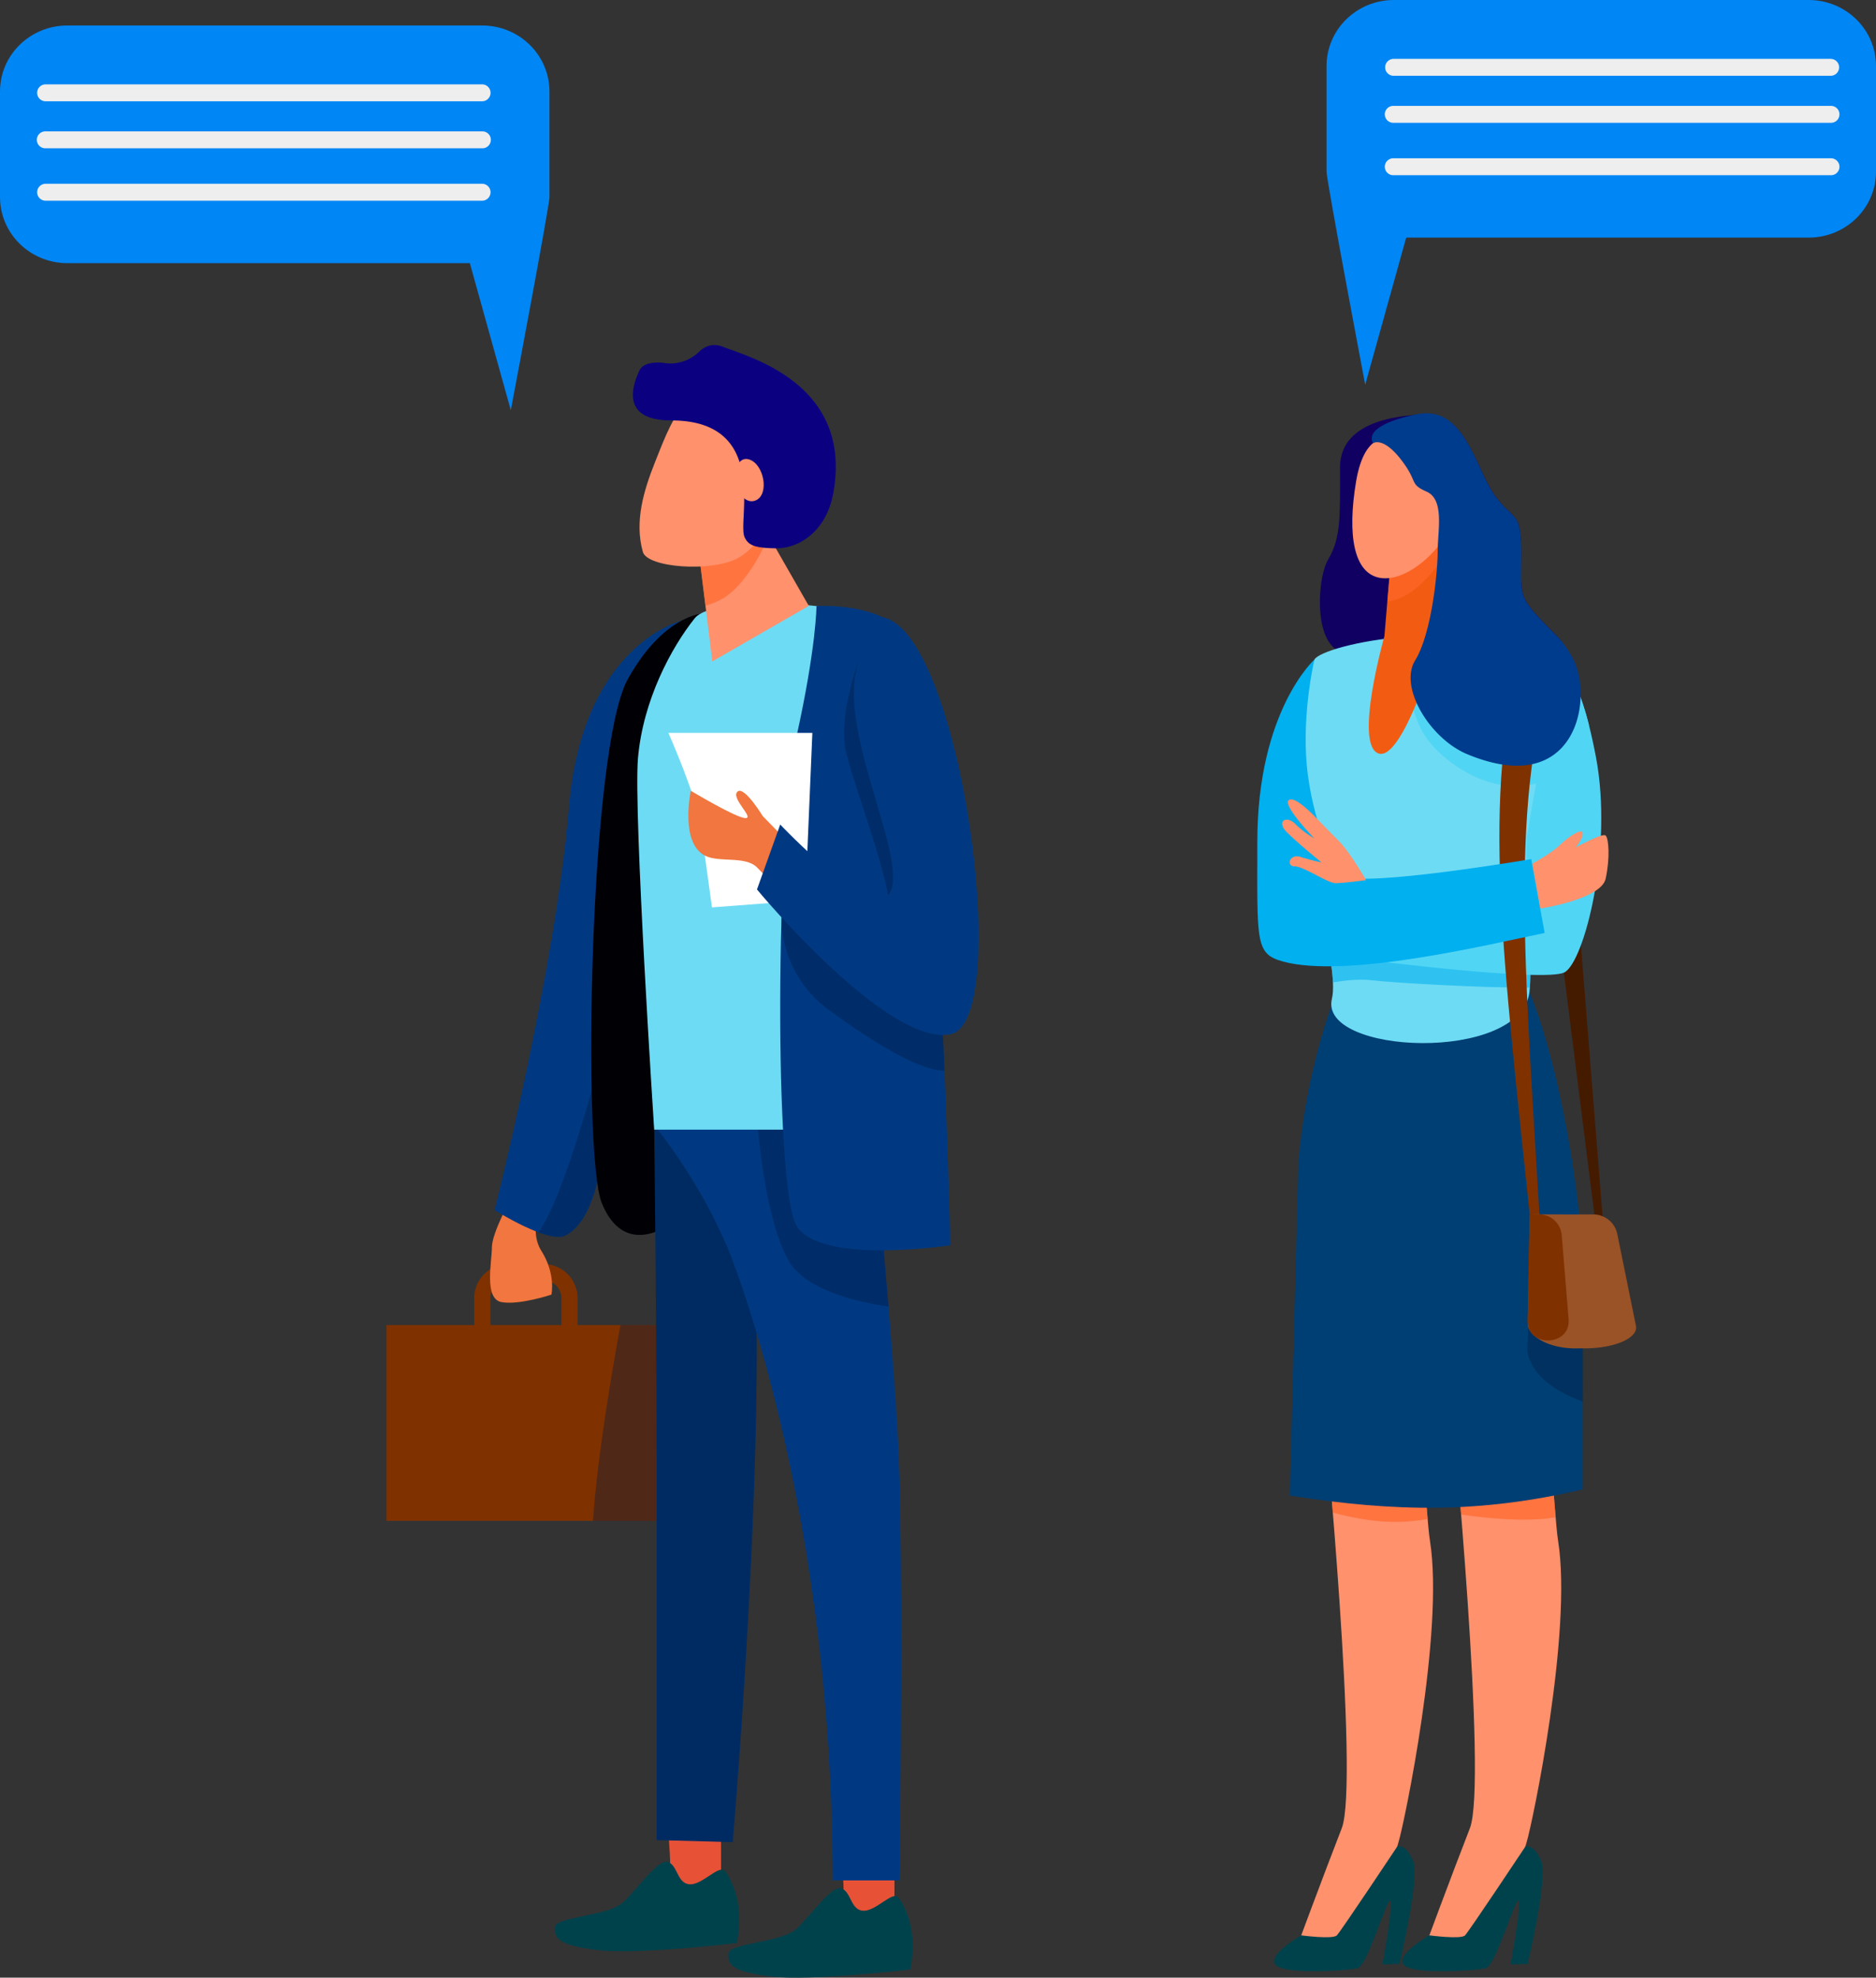 <?xml version="1.0" encoding="UTF-8"?> <svg xmlns="http://www.w3.org/2000/svg" viewBox="0 0 1433.44 1510.59"><rect x="0" y="0" width="1433.44" height="1510.59" fill="#333333" stroke="none"/> <defs> <style>.cls-1{isolation:isolate;}.cls-2{fill:#e75237;}.cls-3{fill:#00424c;}.cls-4{fill:#7f3100;}.cls-5{fill:#001c41;opacity:0.38;}.cls-6{fill:#f1763f;}.cls-7{fill:#003982;}.cls-8{fill:#000005;}.cls-9{fill:#002b62;}.cls-10{fill:#6edbf4;}.cls-11{fill:#fff;}.cls-12{fill:#ff916c;}.cls-13{fill:#ff682b;opacity:0.68;}.cls-13,.cls-20,.cls-21{mix-blend-mode:multiply;}.cls-14{fill:#0b0080;}.cls-15{fill:#0086f5;}.cls-16{fill:#eee;}.cls-17{fill:#100062;}.cls-18{fill:#451b00;}.cls-19{fill:#003f74;}.cls-20,.cls-23{fill:#51d5f4;}.cls-21{opacity:0.57;}.cls-22{fill:#00b0ef;}.cls-24{fill:#f25c12;}.cls-25{fill:#003c8e;}.cls-26{fill:#995327;}</style> </defs> <title>POLLLРесурс 2</title> <g class="cls-1"> <g id="Слой_2" data-name="Слой 2"> <g id="Layer_1" data-name="Layer 1"> <path class="cls-2" d="M550.93,1374.72v62.74l-16.28,20.31-25.93-11.55s3.11-11.69,3.35-20.8-2.5-40-2.5-40Z"></path> <path class="cls-3" d="M553.85,1429s7.23,8.89,9.93,24.51-.79,30.67-.79,30.67-75.91,9-106.08,5.33-33.15-8.74-32.93-17.23,40.85-8.48,52.33-19.38,27-33.71,34.38-30.62,6.82,16.77,16.56,17S549.2,1424.15,553.85,1429Z"></path> <path class="cls-2" d="M683.46,1394.87v62.74l-16.28,20.31-25.93-11.55s3.1-11.69,3.34-20.8-2.49-40-2.49-40Z"></path> <path class="cls-3" d="M686.37,1449.19s7.23,8.89,9.94,24.51-.79,30.67-.79,30.67-75.91,9-106.09,5.33-33.15-8.73-32.93-17.23,40.86-8.48,52.34-19.38,27-33.71,34.38-30.62,6.82,16.76,16.55,17S681.73,1444.3,686.37,1449.19Z"></path> <rect class="cls-4" x="295.26" y="1012.13" width="219.58" height="149.51"></rect> <path class="cls-5" d="M453.12,1161.64h61.72V1012.13H474.11C468.28,1043.7,456.33,1112.49,453.12,1161.64Z"></path> <path class="cls-4" d="M441.35,1026H429V991.66a13.77,13.77,0,0,0-13.76-13.76H388.46a13.77,13.77,0,0,0-13.76,13.76V1026H362.3V991.66a26.18,26.18,0,0,1,26.16-26.16h26.73a26.18,26.18,0,0,1,26.16,26.16Z"></path> <path class="cls-6" d="M390.33,915.51s-14.47,26.35-14.47,37.2-6.2,39.27,7.23,41.85,38.24-5.68,38.24-5.68,3.61-15.52-7.75-33.59,3.61-43.91,3.61-43.91Z"></path> <path class="cls-7" d="M520.56,474.19s-75.47,18.17-85.8,142.17S377.93,924.3,377.93,924.3s41.72,26.28,54.35,19.32c37.38-20.59,26.54-117.46,47.43-164Z"></path> <path class="cls-5" d="M495.63,660.58c-26,113.31-60.64,248.78-84.27,280.68,8.51,3.16,16.5,4.8,20.92,2.36,37.38-20.59,26.54-117.46,47.43-164Z"></path> <path class="cls-8" d="M541.26,468.16s-32.1-2.15-61.55,50.55S444.86,882,459.8,918.85c17.13,42.28,50.91,16.82,50.91,16.82S528.63,733.83,520.33,631,541.26,468.16,541.26,468.16Z"></path> <path class="cls-9" d="M532.67,823.08a112,112,0,0,1,27.2,32.15c41.3,72.68,0,551.84,0,551.84l-58.2-1.55V1108.28c0-100-1.81-245.47-1.81-245.47Z"></path> <path class="cls-7" d="M499.79,859.38s35,41.81,57.42,96.8c7,17.25,79,205.42,79,480.13h51.15s2.72-200.31,0-306.08c-2.25-87.65-21.7-267.42-21.7-298.42L499,824.16Z"></path> <path class="cls-5" d="M666.18,844.09h0c-8.06,0-87.78,9.48-87.78,9.48S583,926.69,601.93,961.9c12.48,23.19,51.7,32.48,77,36.12C673.77,935.12,667.87,873,666.18,844.09Z"></path> <path class="cls-10" d="M530.86,472.21c-18,22.54-39.56,62.64-43.4,107-3.54,40.89,12.4,283.65,12.4,283.65H687.41s17.83-363.47,0-381.3c-7.93-7.93-52.07-17.21-63.55-18.6C585.94,458.33,540,460.81,530.86,472.21Z"></path> <path class="cls-7" d="M623.86,462.91s0,31-15.5,100.75-17.05,341,0,372,117.8,15.5,117.8,15.5S715.84,512,687.41,481.51c-3.86-4.14-7-7-12-9.56C653.69,461,623.86,462.91,623.86,462.91Z"></path> <path class="cls-5" d="M700.1,524.51l-34.59-44.63s-27.58,60.88-18.9,95.41,42.45,119.12,31.15,130.42,26.4-7.31,26.4-7.31Z"></path> <path class="cls-5" d="M597.73,683q-.29,7.53-.51,15.22a87,87,0,0,0,35.36,72.65c30.79,22.67,68,46.52,89.12,47.09-1.45-35.36-3.29-74.53-5.55-113.32-37-6.47-118.42-21.65-118.42-21.65Z"></path> <path class="cls-11" d="M510.71,559.79s21.53,48.56,24.72,71.17S544,693.09,544,693.09l71.3-5.43,5.42-127.87Z"></path> <path class="cls-6" d="M527.83,604s-8.53,39.48,10.78,49.53c10.7,5.57,30.84,0,39.79,9S597.73,683,597.73,683l17.61-26.33-32.55-33.32s-14.34-23.64-19.38-18.6,13.18,20.15,6.2,20.15S527.83,604,527.83,604Z"></path> <path class="cls-7" d="M674.34,471.44s-12.47,2.05-20.51,42.62c-10,50.5,38.23,139.5,26.86,166.37s-84.54-50.64-84.54-50.64L591,644.18l-12.6,35.21S677.6,799.26,726.16,790,734.4,482.46,674.34,471.44Z"></path> <polygon class="cls-12" points="532.58 410.43 544.28 505.2 618 462.78 578.32 393.52 532.58 410.43"></polygon> <path class="cls-13" d="M587.29,409.58l-9-16.06-45.74,16.91L539,462.6a53.53,53.53,0,0,0,15.49-6.84C566.77,447.35,579.09,429.15,587.29,409.58Z"></path> <path class="cls-12" d="M536.63,293.28s-2.28-.94-15.35,17c-9.31,12.78-14.94,28.05-20.75,42.63-8.65,21.72-15.87,45.35-9.35,68.61,3.43,12.22,52.49,15.54,72.24,5s38.08-44.28,36.92-68.33S545.43,288.58,536.63,293.28Z"></path> <path class="cls-14" d="M568.92,410.31c3,6.43,8.09,8.21,23.44,8.49,19.74.37,39.33-14.59,44.31-41.93,15.23-83.59-64-104-84.35-112-7.64-3-13.61-.52-18.09,3.74a31.48,31.48,0,0,1-26.78,8.66c-4.3-.69-15.7-1-18.79,5.6-8.85,18.76-9.09,38.27,24.29,38.27C588.6,321.15,563.09,397.91,568.92,410.31Z"></path> <path class="cls-12" d="M559.94,368.52s1.48-21.16,12.62-17.54,15.4,26.29,5.2,31.08S559.94,368.52,559.94,368.52Z"></path> <path class="cls-15" d="M419.83,69.89c0-27.85-23-50.42-51.45-50.42H51.45C23,19.47,0,42,0,69.89v80.66C0,178.39,23,201,51.45,201H359L390.3,313.35s29.53-155.77,29.53-162.8Z"></path> <path class="cls-16" d="M368.6,77.37h-334a6.47,6.47,0,0,1,0-12.93h334a6.47,6.47,0,0,1,0,12.93Z"></path> <path class="cls-16" d="M368.6,113.27h-334a6.46,6.46,0,1,1,0-12.92h334a6.46,6.46,0,0,1,0,12.92Z"></path> <path class="cls-16" d="M368.6,153.31h-334a6.47,6.47,0,0,1,0-12.93h334a6.47,6.47,0,0,1,0,12.93Z"></path> <path class="cls-17" d="M1082.67,316.64c-5.86,1.23-58.76,1.82-58.76,40.3s.77,53.77-9.17,70.59-12.72,88,29,67.76c11.15-5.41,3.45,34.73,3.45,34.73s71.57,32.12,91.45,23.71,50.48,10.7,50.48,10.7,30.42-48.69,0-79.11-26.77-28-26.77-62.37-6.12-24.48-20.65-45.13S1118.61,309.1,1082.67,316.64Z"></path> <polygon class="cls-18" points="1224.63 930.5 1199.88 620.94 1180.29 626.75 1218.6 930.5 1224.63 930.5"></polygon> <path class="cls-12" d="M1011.71,1078.87s27.16,282.6,13.49,317.65-36,95.29-36,95.29h25.12l51.35-68.21s-1.23-3.14,3-16.82,35-160.72,23.94-230c-3.16-19.65-7.07-114.29-16.73-130.32C1051.5,1006,1011.71,1058.44,1011.71,1078.87Z"></path> <path class="cls-3" d="M1067.61,1410.47s6.34-2.59,12,10.66-10.28,78.94-10.28,78.94l-13,.4s8.81-48.71,5.83-48.71-17.4,49.58-24.69,51.57-55.19,5.14-62.64-2.32,19.37-22.74,19.37-22.74,24.07,3.21,27.22.06S1067.61,1410.47,1067.61,1410.47Z"></path> <path class="cls-12" d="M1109.62,1078.87s27.17,282.6,13.49,317.65-36,95.29-36,95.29h25.13l51.34-68.21s-1.23-3.14,3-16.82,35.05-160.72,23.94-230c-3.15-19.65-7.06-114.29-16.73-130.32C1149.41,1006,1109.62,1058.44,1109.62,1078.87Z"></path> <path class="cls-13" d="M1184.46,1108.48c-13.52-2.38-41.66-7.31-73.26-12.64,1.27,14,3.18,35.57,5.23,61,15,2.23,48.39,6.27,72.24,2.1C1187.5,1145.21,1186.15,1126.66,1184.46,1108.48Z"></path> <path class="cls-13" d="M1084.82,1091.43c-25.92-4.28-52.12-8.46-73-11.45.57,6,3.39,36,6.59,75.34a210.9,210.9,0,0,0,27.45,5.71,140.21,140.21,0,0,0,45-.8C1089.3,1142.17,1087.43,1115,1084.82,1091.43Z"></path> <path class="cls-19" d="M1209.36,1137.68V968.82c0-44.45-17.1-161.31-44.46-219.44s-140.19,0-140.19,0S998.94,805.92,992.1,888l-6.56,254.39C1066.85,1155,1130.46,1156,1209.36,1137.68Z"></path> <path class="cls-5" d="M1209.36,993.73,1169,978.81l-2,52.77s.66,24.33,42.46,38.87Z"></path> <path class="cls-10" d="M1004.34,503.77c-2.69,4.78-19,45.16-14.75,88.05,6.34,64.08,34.25,145.46,28.11,171.07-10.26,42.74,143.71,49.16,150.9-4.86,2.56-19.22-2.43-67.29,2.09-110.79,7.18-69.07,23.61-137.07,20.57-138.93C1123.85,467,1010.67,492.51,1004.34,503.77Z"></path> <path class="cls-20" d="M1077.86,518.7s-3.69,30.64,19.59,53.93c20.58,20.58,51.77,34.33,79.81,24.69,7.53-48.66,16.29-87.61,14-89-19.11-11.73-41.9-18.07-64.89-20.89l-52.3,3.39Z"></path> <g class="cls-21"> <path class="cls-22" d="M1012.92,713.13c3,14.6,5.14,27.41,5.57,37.24,10.09-1.65,20.66-2.65,28.83-1.68,17.56,2.08,86.39,6,121.66,5.63.64-8.38.38-20.48.09-34.58L1033.29,699.6Z"></path> </g> <path class="cls-23" d="M1191.26,508.31s14.68-.86,28.14,69.67-9.05,157.08-24.08,164.77-151.59-9.61-151.59-9.61l4.48-49.37s105.3-5.65,116.84-17.19c2.84-2.84-.14-16.52,2.29-31.5C1174.82,589.1,1191.26,508.31,1191.26,508.31Z"></path> <path class="cls-20" d="M1214.09,553.8c-11.74-46.14-22.83-45.49-22.83-45.49s-9.62,47.28-17.49,90.08a57.41,57.41,0,0,0,14.35-6.13C1202.46,583.71,1210.06,568,1214.09,553.8Z"></path> <path class="cls-12" d="M1170.69,659.81s15.16-8.31,21.14-14.3,17.53-13.68,17.53-9-5.56,10.91-5.56,10.91,20.73-11.56,23.08-9.2,3.42,17.09,0,32.91-50,22.84-50,22.84Z"></path> <path class="cls-3" d="M1165.52,1410.47s6.34-2.59,12,10.66-10.29,78.94-10.29,78.94l-12.94.4s8.8-48.71,5.82-48.71-17.4,49.58-24.69,51.57-55.18,5.14-62.64-2.32,19.38-22.74,19.38-22.74,24.07,3.21,27.21.06S1165.52,1410.47,1165.52,1410.47Z"></path> <path class="cls-4" d="M1188.12,503.86c-34.43,109.64-23.92,221-10.53,445.27l-6.45.54c-23.75-227.66-38.88-339.16-8.45-453.29Z"></path> <path class="cls-22" d="M980.25,734.42c48.53,13.26,156.44-12.82,200-21.8L1170,656.2S1042.1,678,1026.55,669c-7.7-4.43-24.45-44.85-28.06-84.6-3.69-40.66,5.85-80.61,5.85-80.61S960.7,543,960.7,643.05C960.7,719.38,958.9,728.58,980.25,734.42Z"></path> <path class="cls-12" d="M1004.19,623.21s10.65,11,19,19.38,20.56,29.69,20.56,29.69-17.31,2.3-23.3,2.3-24.36-12.83-31.2-12.83-3.85-9.83,4.27-7.26,16.24,4.27,16.24,4.27-18.16-14.74-26.5-23.08-.4-13.19,6.42-6.37a73.17,73.17,0,0,0,14.53,11.07s-23.94-24.79-19.66-29.06S1004.19,623.21,1004.19,623.21Z"></path> <path class="cls-24" d="M1063.68,416.31l-5.86,69.63s-23.45,82.65-4.62,89.53,46-86.35,46-86.35V400Z"></path> <path class="cls-13" d="M1060.06,459.33c12.87-.92,27.76-12.56,39.1-28.73V400l-35.48,16.31Z"></path> <path class="cls-12" d="M1063.68,335.76s-20.65-9.18-27.53,32.12-1.64,70.53,18.75,73.59,48.55-21.58,58.5-49.12S1080,331.4,1063.68,335.76Z"></path> <path class="cls-25" d="M1202.27,504a71.27,71.27,0,0,0-13.16-18.66c-30.42-30.42-26.77-28-26.77-62.37s-6.12-24.48-20.65-45.13-23.08-68.9-59-61.37c-.46.1-41.19,7.23-33.6,22.08,0,0,7.41-5.39,21.17,12.2s6.06,18.68,19.83,24.8,8.44,29.83,8.44,45.5-4.62,62.91-17.24,83.37,11.32,59.77,39.68,71.6C1203.92,610.6,1217.61,534.72,1202.27,504Z"></path> <path class="cls-4" d="M1183.69,1023.85h-1.57a14.92,14.92,0,0,1-14.91-15.22l1.62-81H1192l6.55,80.05A14.92,14.92,0,0,1,1183.69,1023.85Z"></path> <path class="cls-26" d="M1210.75,1029.91h-4.14c-23.7.87-39.7-10.07-39.26-19l4.15-83.3h45.91a18.74,18.74,0,0,1,18.36,15l14.25,70.09C1251.9,1022,1233.78,1029.91,1210.75,1029.91Z"></path> <path class="cls-4" d="M1167.21,1008.63l1.62-81h7.28a17.25,17.25,0,0,1,17.19,15.85l5.26,64.2C1200.27,1028.59,1166.79,1029.57,1167.21,1008.63Z"></path> <path class="cls-15" d="M1013.61,50.41c0-27.84,23-50.41,51.45-50.41H1382c28.41,0,51.44,22.57,51.44,50.41v80.67c0,27.84-23,50.41-51.44,50.41H1074.48l-31.34,112.39s-29.53-155.78-29.53-162.8Z"></path> <path class="cls-16" d="M1064.85,57.89h333.94a6.46,6.46,0,1,0,0-12.92H1064.85a6.46,6.46,0,1,0,0,12.92Z"></path> <path class="cls-16" d="M1064.85,93.8h333.94a6.47,6.47,0,1,0,0-12.93H1064.85a6.47,6.47,0,1,0,0,12.93Z"></path> <path class="cls-16" d="M1064.85,133.84h333.94a6.47,6.47,0,1,0,0-12.93H1064.85a6.47,6.47,0,1,0,0,12.93Z"></path> </g> </g> </g> </svg> 